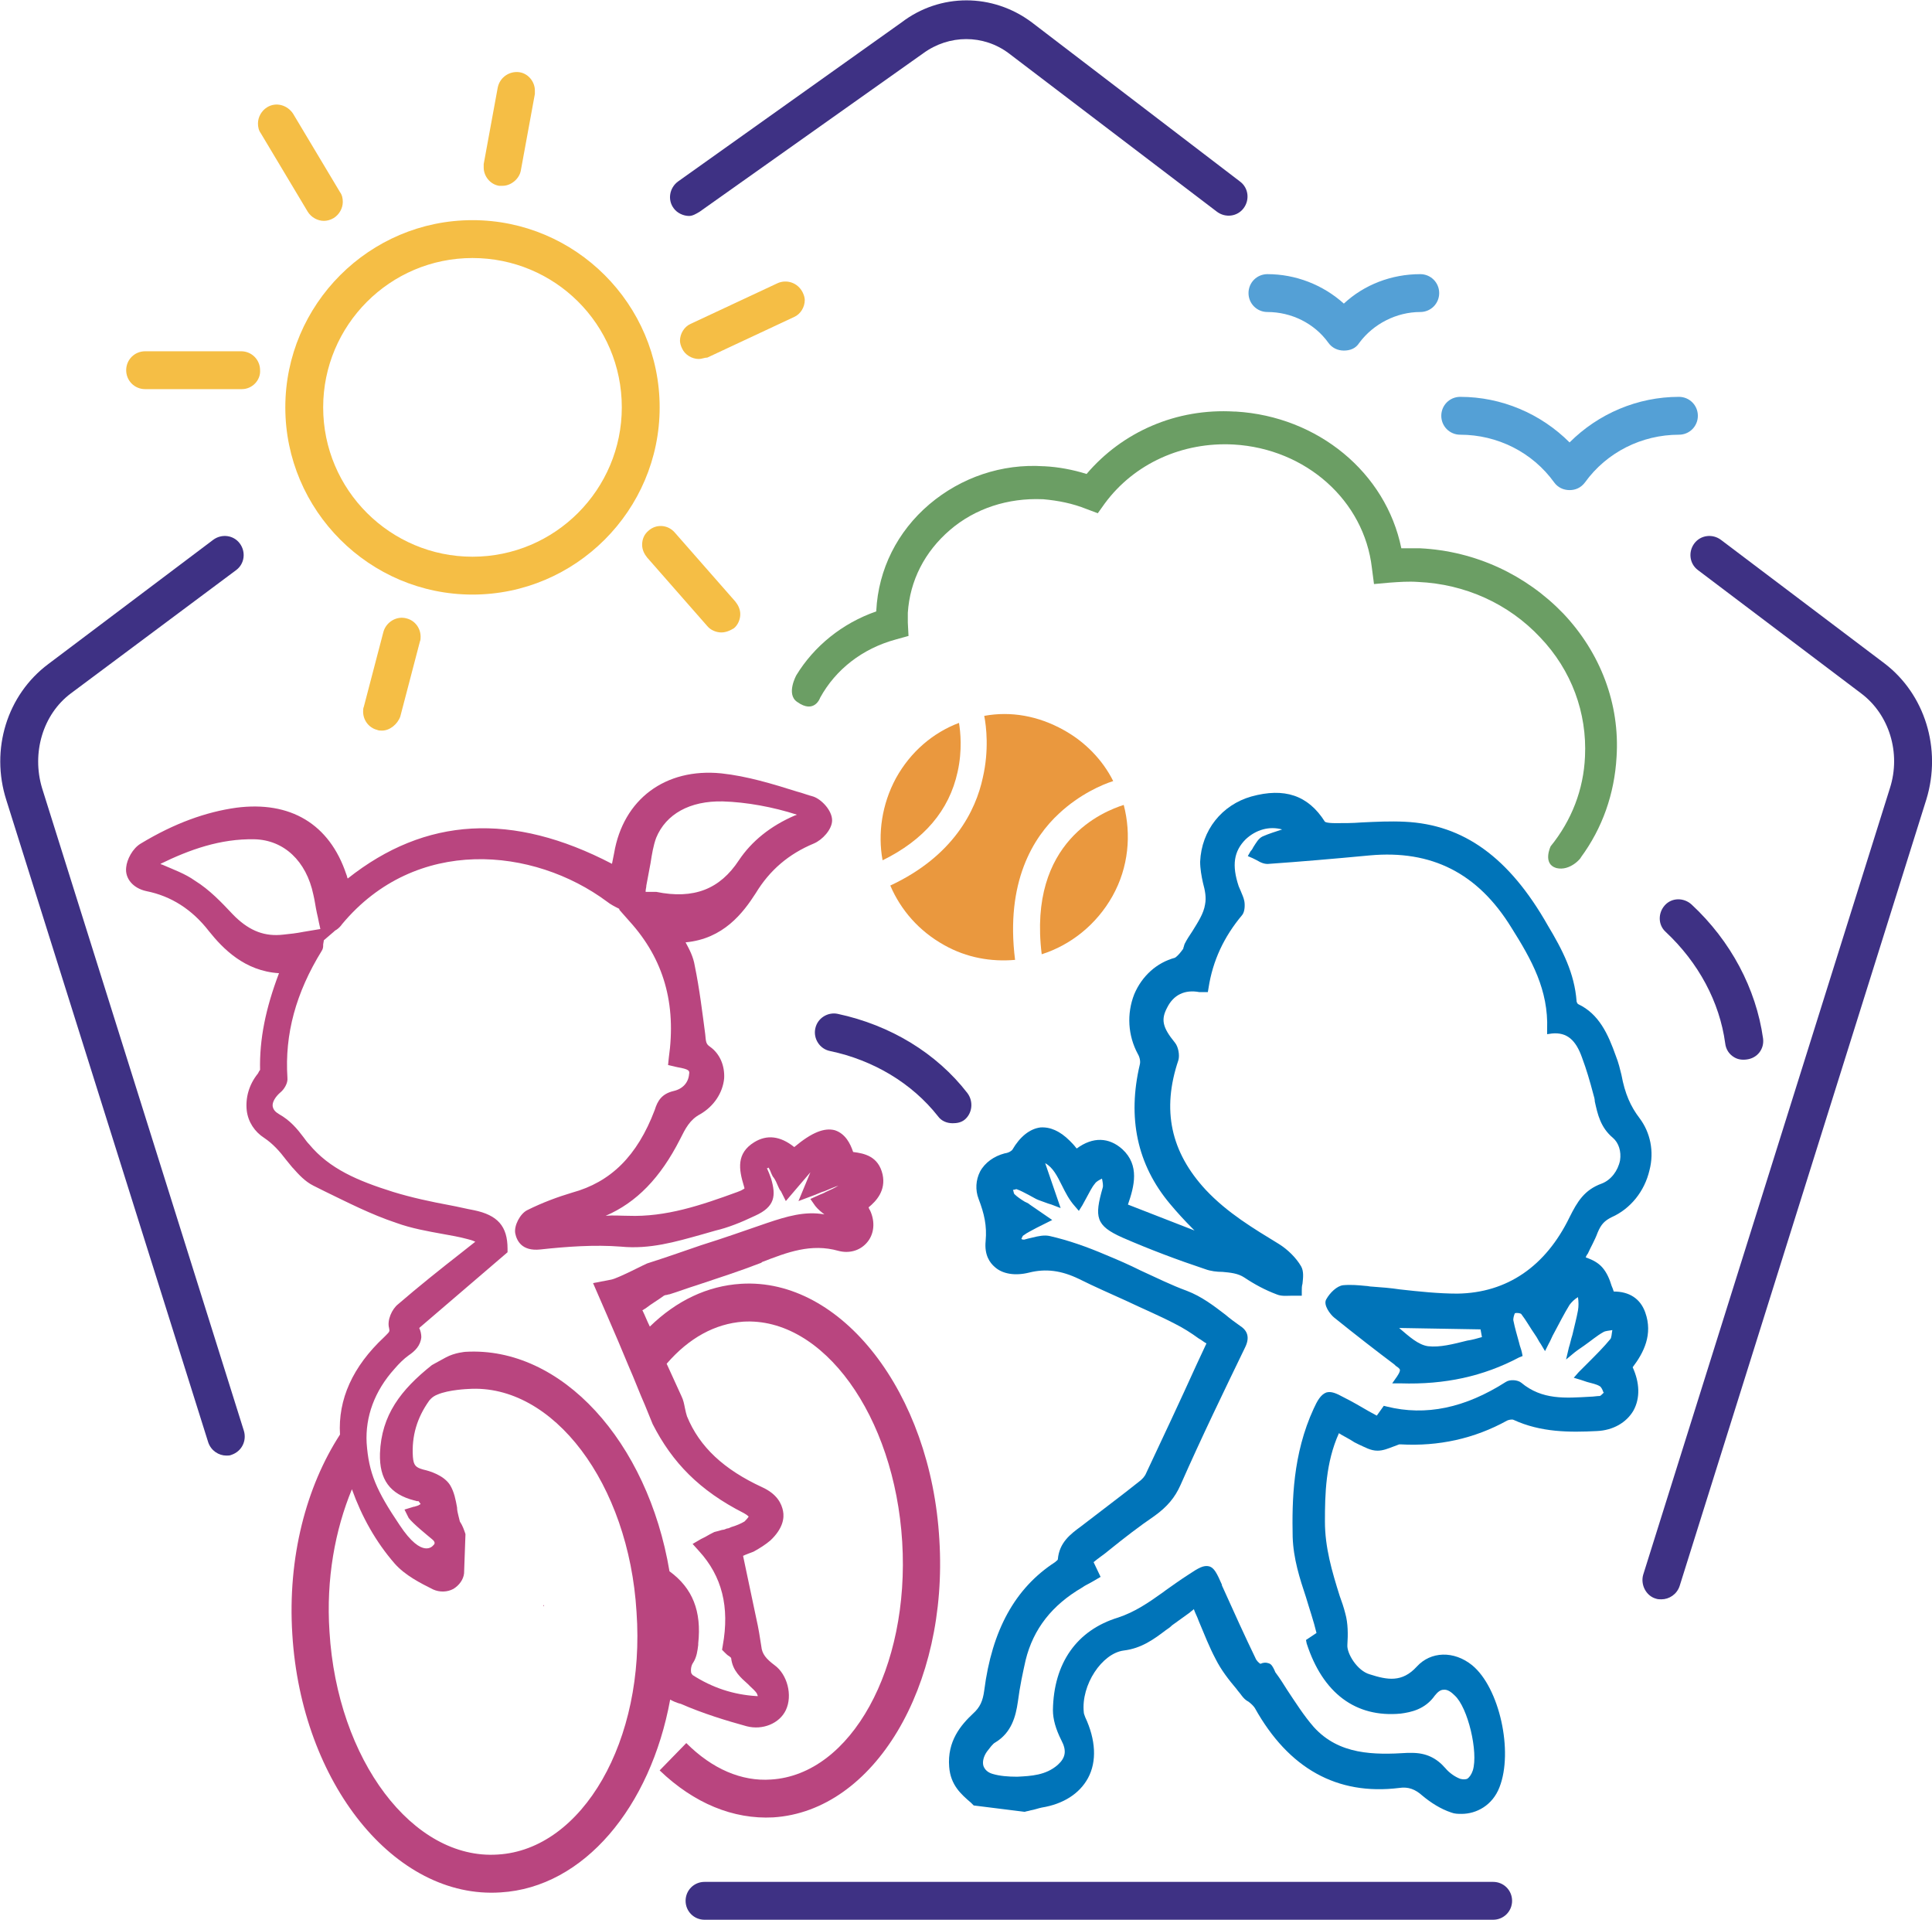 <?xml version="1.0" encoding="utf-8"?>
<!-- Generator: Adobe Illustrator 22.0.1, SVG Export Plug-In . SVG Version: 6.00 Build 0)  -->
<svg version="1.1" id="OnDitCap_logo" xmlns="http://www.w3.org/2000/svg" xmlns:xlink="http://www.w3.org/1999/xlink" x="0px" y="0px"
	 viewBox="0 0 275.6 273.8" style="enable-background:new 0 0 275.6 273.8;" xml:space="preserve">
<style type="text/css">
	#OnDitCap_logo .st0{fill:#F5BE45;}
	#OnDitCap_logo .st1{fill:#3E3184;}
	#OnDitCap_logo .st2{fill:#0074B9;}
	#OnDitCap_logo .st3{fill:#B9457F;}
	#OnDitCap_logo .st4{fill:#54A0D6;}
	#OnDitCap_logo .st5{fill:#EA983E;}
	#OnDitCap_logo .st6{fill:#6B9E64;}
</style>
<path class="st0" d="M34.5,55.5L34.5,55.5H20.7c-1.5,0-2.7-1.2-2.7-2.7l0,0c0-1.5,1.2-2.7,2.7-2.7l0,0h13.7c1.5,0,2.7,1.2,2.7,2.7
	l0,0C37.2,54.2,36,55.5,34.5,55.5"/>
<g>
	<g>
		<path class="st1" d="M32.3,207.6c-1.1,0-2.2-0.7-2.6-1.9L0.9,114.1c-2.3-7.2,0.1-15,6-19.4l23.5-17.7c1.2-0.9,2.9-0.7,3.8,0.5
			s0.7,2.9-0.5,3.8L10.1,98.9c-4,3-5.6,8.5-4.1,13.5l28.8,91.7c0.4,1.4-0.3,2.9-1.8,3.4C32.8,207.6,32.5,207.6,32.3,207.6"/>
	</g>
	<g>
		<path class="st1" d="M98.3,30.8c-0.8,0-1.7-0.4-2.2-1.1c-0.9-1.2-0.6-2.9,0.6-3.8l31.9-22.7c5.5-4.2,13-4.2,18.6,0l29.7,22.7
			c1.2,0.9,1.4,2.6,0.5,3.8c-0.9,1.2-2.6,1.4-3.8,0.5L143.9,7.6c-3.6-2.7-8.5-2.7-12.2,0L99.8,30.2C99.3,30.5,98.8,30.8,98.3,30.8"
			/>
	</g>
</g>
<path class="st1" d="M237,228.1c-0.3,0-0.5,0-0.8-0.1c-1.4-0.4-2.2-2-1.8-3.4l35.2-112.2c1.6-5-0.1-10.5-4.1-13.5l-23.3-17.6
	c-1.2-0.9-1.4-2.6-0.5-3.8c0.9-1.2,2.6-1.4,3.8-0.5l23.3,17.6c5.8,4.4,8.2,12.2,6,19.4l-35.2,112.2
	C239.2,227.4,238.1,228.1,237,228.1"/>
<path class="st1" d="M213,273.8H100.5c-1.5,0-2.7-1.2-2.7-2.7s1.2-2.7,2.7-2.7H213c1.5,0,2.7,1.2,2.7,2.7S214.5,273.8,213,273.8"/>
<path class="st2" d="M227.9,175.8c0.5-1.2,1-1.7,2-2.2c2.7-1.2,4.7-3.7,5.4-6.7c0.7-2.7,0.1-5.4-1.4-7.4c-1.3-1.7-2.1-3.5-2.6-6.2
	c-0.2-0.8-0.4-1.7-0.8-2.7c-1.1-3.1-2.4-6-5.4-7.4c-0.1-0.1-0.2-0.3-0.2-0.4c-0.3-4-2-7.3-4.1-10.8c-5.5-9.7-12-14.4-20.4-14.8
	c-2.1-0.1-4.1,0-6.2,0.1c-1.2,0.1-2.4,0.1-3.7,0.1s-1.5-0.2-1.5-0.2c-2.4-3.8-5.8-4.9-10.5-3.6c-4.2,1.2-7.1,4.8-7.3,9.3
	c0,1,0.2,2.1,0.4,3c0.3,1.1,0.5,2.1,0.3,3.1c-0.2,1.3-1,2.5-1.8,3.8c-0.4,0.6-0.8,1.2-1.1,1.8c-0.1,0.2-0.1,0.4-0.2,0.6v0.1
	c-0.1,0.1-0.2,0.3-0.3,0.4c-0.3,0.4-0.7,0.8-0.9,0.9c-2.6,0.7-4.7,2.6-5.8,5.2c-1.1,2.8-0.9,5.9,0.5,8.5c0.3,0.5,0.4,1.1,0.3,1.5
	c-1.8,7.6-0.4,14.3,4.3,19.9c1,1.2,2.1,2.4,3.2,3.5c0.1,0.1,0.2,0.2,0.3,0.3l-9.5-3.7c0.9-2.6,1.7-5.6-0.8-7.9
	c-1.9-1.7-4.2-1.8-6.5-0.1l-0.1-0.1c-0.3-0.4-0.6-0.7-0.9-1c-1.4-1.4-2.8-2-4.2-1.9c-1.5,0.2-2.9,1.3-4,3.2
	c-0.1,0.1-0.4,0.4-1.1,0.5c-1.5,0.4-2.8,1.3-3.5,2.6c-0.6,1.2-0.7,2.6-0.2,3.9c0.8,2.1,1.2,3.8,1,6c-0.2,2,0.6,3.1,1.3,3.7
	c1.1,1,2.9,1.3,4.9,0.8c2.4-0.6,4.6-0.3,7.1,0.9c2.2,1.1,4.5,2.1,6.7,3.1c2.3,1.1,4.7,2.1,7,3.3c1.2,0.6,2.3,1.3,3.4,2.1
	c0.4,0.2,0.7,0.5,1.1,0.7l-1.4,3c-2.4,5.3-4.8,10.4-7.2,15.5c-0.2,0.5-0.6,0.9-1,1.2c-2.5,2-5.2,4-8.3,6.4c-1.5,1.1-3.1,2.3-3.3,4.7
	c0,0.1-0.2,0.2-0.4,0.4c-5.7,3.7-9,9.7-10.1,18.3c-0.2,1.5-0.6,2.4-1.6,3.3c-1.7,1.6-3.7,3.9-3.4,7.6c0.2,2.6,1.7,3.9,3.1,5.1
	l0.4,0.4l7.2,0.9h0.1c0.3-0.1,0.5-0.1,0.8-0.2c0.6-0.1,1.1-0.3,1.6-0.4c3.1-0.5,5.4-2,6.6-4.2c1.3-2.4,1.1-5.5-0.4-8.7
	c-0.1-0.3-0.2-0.5-0.2-0.7c-0.4-3.9,2.6-8.4,5.7-8.8c2.5-0.3,4.3-1.6,6-2.9c0.3-0.2,0.6-0.4,0.9-0.7c0.8-0.6,1.7-1.2,2.5-1.8
	c0.2-0.2,0.4-0.3,0.6-0.5c0.2,0.6,0.5,1.1,0.7,1.7c0.8,1.9,1.5,3.7,2.4,5.4c0.8,1.6,1.9,3,3,4.3c0.2,0.3,0.5,0.6,0.7,0.9
	c0.3,0.4,0.6,0.7,1,0.9c0.4,0.3,0.7,0.6,0.9,0.9c4.8,8.6,11.7,12.5,20.6,11.4c1.3-0.2,2.3,0.2,3.3,1.1c1.2,1,2.6,1.9,4.1,2.4
	c0.5,0.2,1,0.2,1.5,0.2c2.1,0,4.4-1.2,5.4-3.8c2-5.1,0-14.2-3.9-17.4c-2.6-2.1-5.9-2-7.9,0.2c-2.1,2.3-4.2,1.9-6.7,1.1
	c-1.8-0.5-3.3-3-3.2-4.2c0.1-1.5,0.1-3.1-0.3-4.5c-0.2-0.8-0.5-1.7-0.8-2.5c-1.1-3.5-2.1-6.9-2.1-10.6c0-3.9,0.1-8.4,2-12.6
	c0.1,0.1,0.2,0.1,0.3,0.2c0.7,0.4,1.3,0.7,1.9,1.1c0.2,0.1,0.4,0.2,0.6,0.3c0.9,0.4,1.7,0.9,2.7,0.9c0.8,0,1.5-0.3,2.3-0.6
	c0.3-0.1,0.5-0.2,0.8-0.3l0,0c0.1,0,0.1,0,0.2,0c5.4,0.3,10.5-0.8,15.2-3.4c0.2-0.1,0.7-0.2,0.9-0.1c3.9,1.8,8,1.8,11.9,1.6
	c2.3-0.1,4.2-1.2,5.2-2.9c1-1.8,0.9-4-0.1-6.2c1.6-2.1,2.9-4.7,1.8-7.8c-0.7-2-2.3-3-4.5-3c-0.1-0.3-0.2-0.6-0.3-0.8
	c-0.3-1-0.7-1.9-1.3-2.6c-0.6-0.7-1.4-1.1-2.2-1.4c-0.1,0-0.2-0.1-0.2-0.1c0.1-0.2,0.2-0.4,0.3-0.5
	C226.9,177.9,227.5,176.9,227.9,175.8 M224.6,192.9c0.5-0.4,1-0.7,1.4-1c1-0.7,1.8-1.4,2.7-1.9c0.3-0.2,0.8-0.2,1.3-0.3l0,0
	c-0.1,0.5-0.1,1.1-0.3,1.3c-0.9,1.1-2,2.2-3.1,3.3c-0.5,0.5-0.9,0.9-1.4,1.4l-0.7,0.8l1,0.3c0.3,0.1,0.6,0.2,0.9,0.3
	c0.7,0.2,1.3,0.3,1.8,0.6c0.2,0.1,0.4,0.5,0.5,0.8c0,0,0,0.1,0.1,0.1c0,0,0,0-0.1,0.1c-0.2,0.2-0.4,0.4-0.5,0.4
	c-0.4,0-0.9,0.1-1.3,0.1c-3.6,0.2-6.9,0.5-9.9-2c-0.5-0.4-1.6-0.5-2.2-0.1c-5.8,3.7-11.4,4.9-17,3.5l-0.4-0.1l-1,1.4l-1.1-0.6
	c-1.2-0.7-2.4-1.4-3.6-2c-1.1-0.6-1.8-0.9-2.5-0.7c-0.8,0.3-1.3,1.2-1.8,2.3c-3,6.5-3.1,13.2-3,18.3c0.1,3.1,1,5.9,1.9,8.6
	c0.5,1.7,1.1,3.4,1.5,5.1l-1.5,1l0.1,0.5c2.3,7.1,7,10.6,13.4,10c1.5-0.2,3.5-0.6,4.9-2.6c0.4-0.5,0.8-0.8,1.2-0.8
	c0.6-0.1,1.2,0.4,1.6,0.8c1.9,1.7,3.4,8.1,2.6,10.7c-0.2,0.6-0.5,1-0.8,1.2c-0.3,0.1-0.6,0.1-1,0c-0.8-0.3-1.6-0.9-2.1-1.5
	c-1.3-1.5-2.8-2.2-4.8-2.2c-0.2,0-0.4,0-0.6,0c-4.8,0.3-9.8,0.3-13.4-3.7c-1.4-1.6-2.6-3.5-3.8-5.3c-0.5-0.8-1-1.6-1.6-2.4
	c-0.1-0.1-0.1-0.2-0.2-0.4c-0.2-0.4-0.4-0.9-0.9-1c-0.3-0.1-0.7-0.1-1.1,0.1c-0.2-0.1-0.6-0.5-0.7-0.8c-1.5-3.1-3-6.4-4.8-10.4V226
	c-0.7-1.6-1.1-2.4-1.8-2.6c-0.8-0.2-1.5,0.2-3,1.2c-1.1,0.7-2.2,1.5-3.2,2.2l-0.4,0.3c-2.1,1.5-4,2.8-6.4,3.6
	c-5.9,1.8-9.2,6.5-9.3,13.2c0,1.3,0.4,2.7,1.2,4.3c0.8,1.5,0.6,2.5-0.5,3.5c-1.7,1.5-3.8,1.6-5.8,1.7c-1.3,0-2.5-0.1-3.5-0.4
	c-0.7-0.2-1.1-0.6-1.3-1.1c-0.2-0.6,0-1.4,0.5-2.1c0.4-0.5,0.8-1.1,1.2-1.3c2.3-1.4,2.9-3.7,3.2-5.8c0.3-2.3,0.7-4.1,1.1-5.9
	c1.1-4.5,3.8-7.9,8.1-10.4c0.4-0.3,0.9-0.5,1.4-0.8l1.2-0.7l-1-2.1c0.7-0.6,1.5-1.1,2.2-1.7c2.1-1.7,4.3-3.4,6.5-4.9
	c1.8-1.3,2.9-2.6,3.7-4.4c3-6.8,6.2-13.4,9.2-19.6c0.7-1.4,0.4-2.4-0.7-3.1c-0.7-0.5-1.4-1-2.1-1.6c-1.7-1.3-3.4-2.6-5.5-3.4
	c-2.2-0.8-4.4-1.9-6.6-2.9c-1.6-0.8-3.2-1.5-4.9-2.2c-2.8-1.2-5.4-2.1-8-2.7c-0.8-0.2-1.7,0-2.5,0.2c-0.4,0.1-0.9,0.2-1.2,0.3
	c-0.1,0-0.3,0-0.4-0.1c0.1-0.2,0.2-0.5,0.3-0.5c0.5-0.4,1.2-0.7,1.9-1.1c0.4-0.2,0.8-0.4,1.2-0.6l1-0.5l-3.2-2.2
	c-0.2-0.2-0.5-0.3-0.7-0.4c-0.5-0.3-1.1-0.7-1.5-1.1c-0.1-0.1-0.1-0.4-0.2-0.6c0.2,0,0.4-0.1,0.5-0.1c0.6,0.2,1.1,0.5,1.7,0.8
	c0.4,0.2,0.7,0.4,1.1,0.6c0.4,0.2,0.8,0.3,1.3,0.5c0.3,0.1,0.5,0.2,0.9,0.3l1.3,0.5l-2.2-6.4c1.1,0.6,1.7,1.8,2.4,3.2
	c0.5,1,1,2,1.8,2.9l0.6,0.7l0.5-0.8c0.2-0.4,0.4-0.7,0.6-1.1c0.4-0.7,0.7-1.4,1.2-2c0.2-0.3,0.6-0.5,1-0.7c0.1,0.5,0.2,1,0.1,1.3
	c-1.2,4.2-1,5.4,2.8,7.1c3.9,1.7,7.9,3.2,11.8,4.5c0.8,0.3,1.7,0.4,2.5,0.4c1.1,0.1,2.2,0.2,3.1,0.8c1.5,1,3,1.8,4.6,2.4
	c0.7,0.3,1.4,0.2,2.1,0.2c0.3,0,0.5,0,0.8,0h0.7v-0.7c0-0.3,0-0.7,0.1-1c0.1-0.9,0.2-1.8-0.2-2.5c-0.7-1.2-1.9-2.4-3.2-3.2
	c-3.6-2.2-7.3-4.4-10.4-7.7c-5-5.4-6.3-11.4-3.9-18.5c0.2-0.7,0-1.9-0.5-2.5c-1.8-2.2-2-3.3-1.1-5c0.9-1.8,2.5-2.6,4.6-2.2
	c0.1,0,0.3,0,0.4,0h0.8l0.1-0.6c0.6-3.9,2.2-7.3,4.8-10.4c0.4-0.5,0.4-1.5,0.3-2c-0.1-0.5-0.3-0.9-0.5-1.4c-0.1-0.2-0.2-0.5-0.3-0.7
	c-1-3-0.7-5,1-6.7c1.5-1.4,3.4-1.9,5.2-1.4c-0.9,0.3-1.9,0.6-2.8,1c-0.6,0.3-0.9,0.9-1.3,1.5c-0.1,0.2-0.2,0.4-0.4,0.6l-0.4,0.7
	l0.7,0.3c0.2,0.1,0.4,0.2,0.6,0.3c0.5,0.3,1.1,0.6,1.8,0.5c4.3-0.3,9-0.7,14.3-1.2c8.8-0.8,15.4,2.5,20.2,10.3
	c2.9,4.6,5.3,8.9,5.1,14.5v0.7l0.7-0.1c2.1-0.2,3.4,0.9,4.3,3.5c0.6,1.6,1.1,3.3,1.6,5.2c0.1,0.3,0.2,0.7,0.2,1
	c0.4,1.8,0.8,3.7,2.6,5.2c0.8,0.7,1.2,1.9,1,3.2c-0.3,1.5-1.3,2.8-2.6,3.3c-2.5,0.9-3.5,2.6-4.6,4.8c-3.4,7-8.9,10.8-16,10.9
	c-2.7,0-5.5-0.3-8.2-0.6c-1.3-0.2-2.6-0.3-4-0.4c-0.3,0-0.6-0.1-0.9-0.1c-1-0.1-2.1-0.2-3.2-0.1c-0.9,0.1-1.9,1.1-2.4,2
	c-0.5,0.8,0.6,2.2,1.1,2.6c3.1,2.5,6.2,4.9,8.6,6.7l0.2,0.2c0.3,0.2,0.6,0.4,0.6,0.6c0,0.1,0,0.3-0.4,0.9l-0.7,1h1.2
	c6.3,0.2,11.8-1,16.9-3.7l0.5-0.2l-0.1-0.5c-0.1-0.5-0.3-0.9-0.4-1.4c-0.3-1.1-0.6-2.1-0.8-3.1c-0.1-0.3,0.1-0.9,0.2-1.1
	c0.3-0.1,0.8,0,0.9,0.1c0.7,0.9,1.3,2,2,3c0.3,0.4,0.5,0.9,0.8,1.3l0.6,1l0.5-1c0.3-0.5,0.5-1.1,0.8-1.6c0.7-1.3,1.4-2.7,2.2-4
	c0.3-0.4,0.7-0.8,1.2-1.1c0.1,0.7,0.1,1.3,0,1.9c-0.2,1.1-0.5,2.2-0.8,3.5c-0.2,0.6-0.3,1.2-0.5,1.8l-0.4,1.7L224.6,192.9z
	 M209.3,191.2c-2,0.5-3.9,1-5.6,0.8c-1.4-0.2-2.7-1.4-4-2.5l-0.1-0.1l11.6,0.2l0.2,1.1C210.7,190.9,210,191.1,209.3,191.2z"/>
<path class="st3" d="M105.7,183.1c-4.8,0.3-9.2,2.4-13,6.1c-0.4-0.8-0.7-1.6-1-2.2c0,0,0-0.1-0.1-0.1l0.5-0.3
	c0.9-0.7,1.8-1.2,2.6-1.8c0,0,0.2-0.1,0.3-0.1c0.2,0,0.3-0.1,0.5-0.1c1.3-0.4,2.6-0.9,3.9-1.3c3-1,6.1-2,9.2-3.2l0.1-0.1
	c3.6-1.4,7-2.7,10.9-1.6c1.5,0.4,3,0,4-1.1c1.1-1.2,1.3-3,0.5-4.7c-0.1-0.1-0.1-0.2-0.2-0.4c1.1-0.9,2.5-2.4,2-4.7
	c-0.6-2.6-2.6-3-4.2-3.2c-0.4-1.2-1.1-2.6-2.6-3.1c-1.5-0.4-3.3,0.3-5.8,2.4c-2-1.6-3.9-1.8-5.7-0.7c-2.6,1.6-2.2,3.9-1.5,6.2
	c0.1,0.3,0.1,0.4,0.1,0.4s-0.1,0.1-0.5,0.3l-0.5,0.2c-5.2,1.9-10.2,3.6-15.6,3.4c-1.1,0-2.1-0.1-3.2,0c4.4-1.9,7.8-5.4,10.6-10.9
	c0.8-1.6,1.4-2.8,2.9-3.6c1.9-1.1,3.2-3,3.4-5.1c0.1-1.8-0.6-3.5-2-4.5c-0.6-0.4-0.6-0.7-0.7-1.8c-0.4-3-0.8-6.4-1.5-9.8
	c-0.2-1.2-0.7-2.2-1.3-3.3l0,0c5.4-0.5,8.2-4.2,10-7c2-3.3,4.7-5.6,8.3-7.1c1.2-0.5,2.6-2,2.6-3.3c0-1.4-1.5-3-2.7-3.4
	c-0.8-0.2-1.5-0.5-2.3-0.7c-3.5-1.1-7.1-2.2-10.8-2.6c-8-0.8-14,3.7-15.3,11.4c-0.1,0.5-0.2,1-0.3,1.5c-14.2-7.4-26.6-6.7-37.7,2.1
	c-0.1-0.2-0.1-0.4-0.2-0.6c-2.4-7.2-8-10.5-15.7-9.5c-4.3,0.6-8.8,2.2-13.6,5.1c-1.2,0.7-2,2.3-2.1,3.4c-0.2,1.6,1,3,2.9,3.4
	c3.5,0.7,6.5,2.6,8.9,5.7c2,2.5,5.1,5.7,10,6c-1.9,5-2.8,9.4-2.7,13.8c-0.1,0.1-0.2,0.3-0.3,0.5c-1.3,1.6-1.8,3.5-1.6,5.3
	c0.2,1.6,1.1,3,2.5,3.9c1.2,0.8,2.2,1.9,3.1,3.1c0.3,0.4,0.6,0.7,0.9,1.1l0.1,0.1c0.8,0.9,1.7,1.9,2.9,2.5l1.6,0.8
	c3.3,1.6,6.6,3.3,10.2,4.5c2.2,0.8,4.5,1.2,6.7,1.6c1.1,0.2,2.3,0.4,3.4,0.7c0.4,0.1,0.8,0.2,1.2,0.4c-0.6,0.5-1.3,1-1.9,1.5
	c-3.2,2.5-6.2,4.9-9.1,7.4c-0.9,0.7-1.6,2.3-1.3,3.4c0.1,0.5,0.1,0.5-0.5,1.1l-0.2,0.2c-4.5,4.2-6.6,8.9-6.3,13.9
	c-4.8,7.4-7.5,17.5-6.8,28.5c1.3,21.2,14.6,37.8,29.7,36.8c11.9-0.7,21.4-12.2,24.2-27.5c0.9,0.5,1.5,0.6,1.5,0.6
	c3.2,1.4,6.5,2.4,9.4,3.2c2.3,0.6,4.7-0.4,5.6-2.3c1-2.1,0.2-5.1-1.6-6.4c-1.2-0.9-1.8-1.6-1.9-2.7c-0.2-1.3-0.4-2.6-0.7-3.9
	c-0.5-2.4-1-4.7-1.5-7.1l-0.4-1.9c0.4-0.2,1-0.4,1.5-0.6c0.9-0.5,1.7-1,2.4-1.6c1.8-1.7,2-3.2,1.8-4.2s-0.8-2.4-3-3.4
	c-5.4-2.5-8.9-5.7-10.7-10.1c-0.1-0.3-0.2-0.7-0.3-1.2s-0.2-1.1-0.5-1.7c-0.7-1.5-1.4-3.1-2.1-4.6c3.2-3.7,6.9-5.7,10.9-6
	c11.4-0.7,21.6,13.4,22.7,31.4c1.1,18-7.3,33.2-18.7,33.9c-4.2,0.3-8.4-1.5-12.1-5.2l-3.8,3.9c4.9,4.7,10.5,7,16.2,6.7
	c14.4-0.9,25-18.7,23.7-39.6C132.8,198.6,120,182.2,105.7,183.1 M92.1,127.1c0-0.3,0.1-0.5,0.1-0.8c0.1-0.5,0.2-1.1,0.3-1.6
	s0.2-1.1,0.3-1.6c0.2-1.3,0.4-2.5,0.8-3.6c1.4-3.4,4.8-5.3,9.5-5.2c3.4,0.1,7.2,0.8,10.6,1.9c-0.1,0-0.2,0.1-0.3,0.1
	c-3.5,1.5-6.2,3.7-8,6.4c-2.7,4.1-6.4,5.6-11.8,4.5c-0.2,0-0.4,0-0.6,0c-0.1,0-0.2,0-0.4,0c-0.1,0-0.3,0-0.5,0L92.1,127.1z
	 M33.6,130.8l-0.4-0.4c-1.6-1.7-3.3-3.5-5.4-4.8c-1.4-1-3.1-1.6-4.7-2.3c-0.1,0-0.1,0-0.2-0.1c4.1-2,8.5-3.6,13.4-3.5
	c4.2,0.1,7.4,3.1,8.4,7.9c0.2,0.8,0.3,1.7,0.5,2.6c0.1,0.4,0.2,0.9,0.3,1.4l0.2,0.9l-2.4,0.4c-1,0.2-1.9,0.3-2.9,0.4
	C37.8,133.6,35.7,132.8,33.6,130.8z M71,264.5c-12.1,0.8-22.9-13.5-24-31.8c-0.5-7.5,0.8-14.5,3.2-20.3c1.4,3.9,3.4,7.5,6.1,10.6
	c1.5,1.7,3.7,2.8,5.5,3.7c0.9,0.4,2,0.4,2.9-0.1c0.8-0.5,1.4-1.3,1.5-2.2l0.2-5.6c-0.2-0.6-0.4-1.2-0.8-1.8l-0.2-0.8
	c-0.1-0.4-0.2-0.8-0.2-1.2c-0.2-1.1-0.4-2.2-1-3.2c-0.9-1.4-2.9-2-3.8-2.2c-1.1-0.3-1.4-0.6-1.5-1.8c-0.2-3,0.6-5.6,2.3-8
	c0,0,0.4-0.6,1.2-0.9c1.6-0.7,4.4-0.8,4.4-0.8c12.1-0.8,22.9,13.5,24,31.8C92.1,248.2,83.1,263.8,71,264.5z M106.1,215.8
	c0.2,0.1,0.5,0.3,0.7,0.5c-0.2,0.3-0.4,0.5-0.6,0.7c-0.5,0.3-1.2,0.6-1.9,0.8c-0.2,0.1-0.4,0.2-0.6,0.2c-0.2,0.1-0.5,0.2-0.7,0.2
	c-0.3,0.1-0.7,0.2-1.1,0.3c-0.4,0.2-0.8,0.4-1.3,0.7c-0.2,0.1-0.4,0.2-0.6,0.3l-1.2,0.7l0.9,1c3.3,3.6,4.4,8,3.4,13.5l-0.1,0.6
	l0.4,0.4c0.2,0.2,0.4,0.4,0.6,0.5c0.1,0.1,0.3,0.2,0.3,0.3c0.2,1.8,1.4,2.8,2.4,3.7l0.3,0.3c0.3,0.3,0.8,0.7,1,1.1
	c0,0.1,0.1,0.2,0.1,0.3c0,0-0.1,0-0.2,0c-3.3-0.2-6.3-1.2-9.1-3c-0.1-0.1-0.2-0.3-0.2-0.3c-0.1-0.5,0-1.1,0.3-1.5
	c0.5-0.8,0.6-1.7,0.7-2.5v-0.2c0.5-4.6-0.8-7.9-4.1-10.3c-3.1-18.5-15.4-32.1-29.1-31.3c0,0-1.5,0.1-2.8,0.8s-2,1.1-2,1.1
	c-4.4,3.5-7.2,7.1-7.4,12.6c-0.1,3.7,1.4,5.8,4.9,6.7c0.1,0,0.3,0.1,0.4,0.1s0.2,0,0.2,0c0.1,0.1,0.2,0.3,0.3,0.4
	c-0.1,0.1-0.2,0.1-0.3,0.2c-0.1,0-0.2,0.1-0.3,0.1c-0.1,0-0.2,0.1-0.4,0.1l-1.3,0.4l0.6,1.2c0.6,0.8,2.7,2.5,3.3,3
	c0.1,0.1,0.7,0.5,0.2,0.9c0,0-1.5,2.1-4.8-2.9c-3.3-4.9-4.4-7.4-4.7-11.7c-0.2-3.7,1.1-7.4,4-10.6c0.6-0.7,1.3-1.4,2-1.9
	c0.9-0.6,1.7-1.4,1.8-2.6c0-0.4-0.1-0.9-0.3-1.3l12.6-10.8v-0.5c0-3.2-1.4-4.8-4.8-5.5c-1.1-0.2-2.3-0.5-3.4-0.7
	c-2.7-0.5-5.5-1.1-8.1-1.9c-5.1-1.6-9.1-3.3-12-6.8c-0.3-0.3-0.5-0.6-0.8-1c-0.9-1.2-1.9-2.4-3.5-3.3c-0.5-0.3-0.8-0.6-0.9-1.1
	c-0.1-0.6,0.4-1.4,1.1-2c0.5-0.4,1.1-1.3,1-2.1c-0.4-6.2,1.2-12.1,4.9-18.1c0.2-0.3,0.2-0.6,0.2-0.8v-0.1l0.1-0.6l1.4-1.2
	c0.1-0.1,0.2-0.2,0.4-0.3c0.3-0.2,0.6-0.5,0.8-0.8c10.5-12.6,27.3-11,37.8-3.2c0.5,0.4,1.1,0.7,1.7,1l0.1,0.1h-0.1l1.5,1.7
	c4.9,5.4,6.7,11.8,5.6,19.5l-0.1,1l1.3,0.3c1.7,0.3,1.8,0.5,1.7,1c-0.1,1.2-0.9,2.1-2.2,2.4c-1.7,0.4-2.3,1.4-2.7,2.7
	c-2.5,6.6-6.3,10.3-11.8,11.8c-2,0.6-4.2,1.4-6.4,2.5c-1,0.5-1.9,2.2-1.7,3.3c0.2,1,0.9,2.6,3.6,2.3c3.7-0.4,7.7-0.7,11.5-0.4
	c4.1,0.4,7.8-0.7,11.4-1.7c0.7-0.2,1.4-0.4,2.1-0.6c1.7-0.4,3.5-1.1,5.6-2.1c2.9-1.3,3-2.9,2.3-5.3c-0.1-0.3-0.2-0.5-0.3-0.8
	c-0.1-0.2-0.2-0.5-0.3-0.7c0,0,0,0,0.1,0s0.1,0,0.1-0.1c0.1,0.1,0.3,0.5,0.4,0.8c0.1,0.2,0.2,0.5,0.4,0.7c0.2,0.3,0.4,0.7,0.6,1.2
	c0.1,0.2,0.2,0.5,0.4,0.7l0.7,1.4l3.5-4.1l-1.7,4.1l2.4-0.9c0.5-0.2,0.9-0.4,1.3-0.5c0.7-0.3,1.4-0.6,2-0.8
	c-0.5,0.3-1.1,0.6-1.8,0.9c-0.3,0.2-0.7,0.3-1.1,0.5l-1.1,0.5l0.7,1c0.4,0.5,0.9,0.9,1.3,1.2c-2.8-0.5-5.4,0.3-8.1,1.2
	c-3.2,1.1-6.3,2.2-9.5,3.2c-2.6,0.9-5.2,1.8-7.7,2.6c-0.1,0-4.1,2.1-5.1,2.3l-2.6,0.5l2,4.6c1.1,2.5,2.1,4.9,3.1,7.3
	c0.8,1.8,1.5,3.7,2.3,5.5l1.1,2.7C95.9,208.6,99.8,212.6,106.1,215.8z"/>
<path class="st3" d="M77.5,229.1l0.1-0.1l-0.1-0.1C77.5,229.1,77.5,229.1,77.5,229.1"/>
<path class="st0" d="M67.4,84.8c-14.7,0-26.7-12-26.7-26.7s12-26.7,26.7-26.7s26.7,12,26.7,26.7C94.1,72.8,82.1,84.8,67.4,84.8
	 M67.4,36.8c-11.8,0-21.3,9.6-21.3,21.3c0,11.8,9.6,21.3,21.3,21.3c11.8,0,21.3-9.6,21.3-21.3C88.7,46.2,79.1,36.8,67.4,36.8z"/>
<path class="st0" d="M54.5,104.2c-0.2,0-0.5,0-0.7-0.1c-1.2-0.3-2-1.4-2-2.6c0-0.2,0-0.5,0.1-0.7l2.8-10.7c0.4-1.4,1.9-2.3,3.3-1.9
	c1.2,0.3,2,1.4,2,2.6c0,0.2,0,0.5-0.1,0.7l-2.8,10.7C56.7,103.3,55.6,104.2,54.5,104.2"/>
<path class="st0" d="M102.9,90.2c-0.7,0-1.5-0.3-2-0.9l-8.6-9.8c-0.4-0.5-0.7-1.1-0.7-1.8c0-0.8,0.3-1.5,0.9-2
	c1.1-1,2.8-0.9,3.8,0.3l8.6,9.8c0.4,0.5,0.7,1.1,0.7,1.8c0,0.7-0.3,1.5-0.9,2C104.2,89.9,103.6,90.2,102.9,90.2"/>
<path class="st0" d="M99.7,51.2c-1,0-2-0.6-2.4-1.5c-0.2-0.4-0.3-0.8-0.3-1.1c0-1,0.6-2,1.5-2.4l12.4-5.8c1.3-0.6,2.9-0.1,3.6,1.3
	c0.2,0.4,0.3,0.8,0.3,1.1c0,1-0.6,2-1.5,2.4L100.9,51C100.5,51,100.1,51.2,99.7,51.2"/>
<path class="st0" d="M71.7,26.5c-0.2,0-0.3,0-0.5,0c-1.3-0.2-2.2-1.4-2.2-2.6c0-0.2,0-0.3,0-0.5l2-10.9c0.3-1.5,1.7-2.4,3.1-2.2
	c1.3,0.2,2.2,1.4,2.2,2.6c0,0.2,0,0.3,0,0.5l-2,10.9C74.1,25.5,72.9,26.5,71.7,26.5"/>
<path class="st0" d="M46.2,31.5c-0.9,0-1.8-0.5-2.3-1.3L37.2,19c-0.3-0.4-0.4-0.9-0.4-1.4c0-0.9,0.5-1.8,1.3-2.3
	c1.3-0.8,2.9-0.3,3.7,0.9l6.7,11.2c0.3,0.4,0.4,0.9,0.4,1.4c0,0.9-0.5,1.8-1.3,2.3C47.1,31.4,46.6,31.5,46.2,31.5"/>
<path class="st4" d="M223.9,69.9L223.9,69.9c-0.9,0-1.7-0.4-2.2-1.1c-3.1-4.3-8.1-6.8-13.4-6.8c-1.5,0-2.7-1.2-2.7-2.7
	s1.2-2.7,2.7-2.7c5.9,0,11.5,2.4,15.6,6.5c4.1-4.1,9.7-6.5,15.6-6.5c1.5,0,2.7,1.2,2.7,2.7S241,62,239.5,62
	c-5.3,0-10.3,2.5-13.4,6.8C225.5,69.6,224.7,69.9,223.9,69.9"/>
<path class="st4" d="M191.7,50c-0.9,0-1.7-0.4-2.2-1.1c-2-2.8-5.3-4.4-8.7-4.4c-1.5,0-2.7-1.2-2.7-2.7s1.2-2.7,2.7-2.7
	c4,0,7.9,1.5,10.9,4.2c2.9-2.7,6.8-4.2,10.9-4.2c1.5,0,2.7,1.2,2.7,2.7s-1.2,2.7-2.7,2.7c-3.4,0-6.7,1.7-8.7,4.4
	C193.4,49.7,192.6,50,191.7,50"/>
<path class="st1" d="M135.9,160.2c-0.8,0-1.6-0.3-2.1-1c-3.7-4.7-9.2-8-15.4-9.3c-1.5-0.3-2.4-1.8-2.1-3.2c0.3-1.5,1.8-2.4,3.2-2.1
	c7.5,1.6,14.1,5.6,18.5,11.3c0.9,1.2,0.7,2.9-0.4,3.8C137.1,160.1,136.5,160.2,135.9,160.2"/>
<path class="st5" d="M148.6,136.1c4.1-1.3,7.8-4.2,10.1-8.3c2.3-4.1,2.7-8.8,1.6-13C157.5,115.7,146.6,119.9,148.6,136.1"/>
<path class="st5" d="M136.6,110.1c0.7-3.1,0.4-5.8,0.2-7c-3.7,1.4-6.9,4.1-9,7.9c-2,3.7-2.6,7.9-1.9,11.7
	C131.8,119.8,135.4,115.6,136.6,110.1"/>
<path class="st5" d="M140.4,102.1c0.3,1.5,0.7,4.9-0.2,8.8c-1,4.7-4.2,11.2-13.2,15.4c1.5,3.5,4.1,6.5,7.7,8.5
	c3.2,1.8,6.7,2.4,10.1,2.1c-1.4-11.1,2.6-17.5,6.3-20.9c2.9-2.7,6.1-4.1,7.7-4.6c-1.5-3-4-5.6-7.1-7.3
	C148.1,102.1,144.2,101.4,140.4,102.1"/>
<path class="st6" d="M222,123.8c-2-0.6-0.8-3.1-0.8-3.1c3-3.7,4.7-8.1,4.9-12.8c0.3-6.2-1.9-12.3-6.4-17c-4.5-4.8-10.7-7.6-17.4-7.9
	c-1.4-0.1-2.7,0-4.1,0.1l-2.2,0.2l-0.3-2.3c-1.1-9.6-9.4-17-19.7-17.6c-7.3-0.4-14.2,2.7-18.4,8.4l-1,1.4l-1.6-0.6
	c-2-0.8-4-1.2-6.2-1.4h-0.1c-4.9-0.2-9.6,1.3-13.2,4.4c-3.6,3.1-5.7,7.2-6,11.8c0,0.5,0,1,0,1.4l0.1,1.9l-1.8,0.5
	c-4.8,1.3-8.6,4.3-10.8,8.3c0,0-0.8,2.4-3.3,0.6c-1.6-1.1-0.1-3.8-0.1-3.8c2.5-4.1,6.5-7.4,11.4-9.1c0,0,0,0,0-0.1
	c0.3-5.9,3-11.3,7.6-15.2c4.5-3.8,10.3-5.8,16.3-5.4h0.1c2,0.1,4.1,0.5,6,1.1c5.1-6,12.8-9.4,21.1-8.9c0.1,0,0.1,0,0.2,0
	c11.7,0.7,21.4,8.7,23.6,19.5c0.9,0,1.8,0,2.7,0c7.9,0.4,15.1,3.8,20.4,9.3c5.3,5.6,8.1,12.9,7.6,20.5c-0.3,5.2-2,10.1-5.1,14.3
	C225.6,122.3,224,124.3,222,123.8"/>
<path class="st1" d="M247.4,150.8c-0.7-0.4-1.2-1.1-1.3-2c-0.8-5.9-3.8-11.5-8.5-15.9c-1.1-1-1.1-2.7-0.1-3.8s2.7-1.1,3.8-0.1
	c5.6,5.2,9.2,12,10.2,19.1c0.2,1.5-0.8,2.8-2.3,3C248.5,151.2,247.9,151.1,247.4,150.8"/>
</svg>
